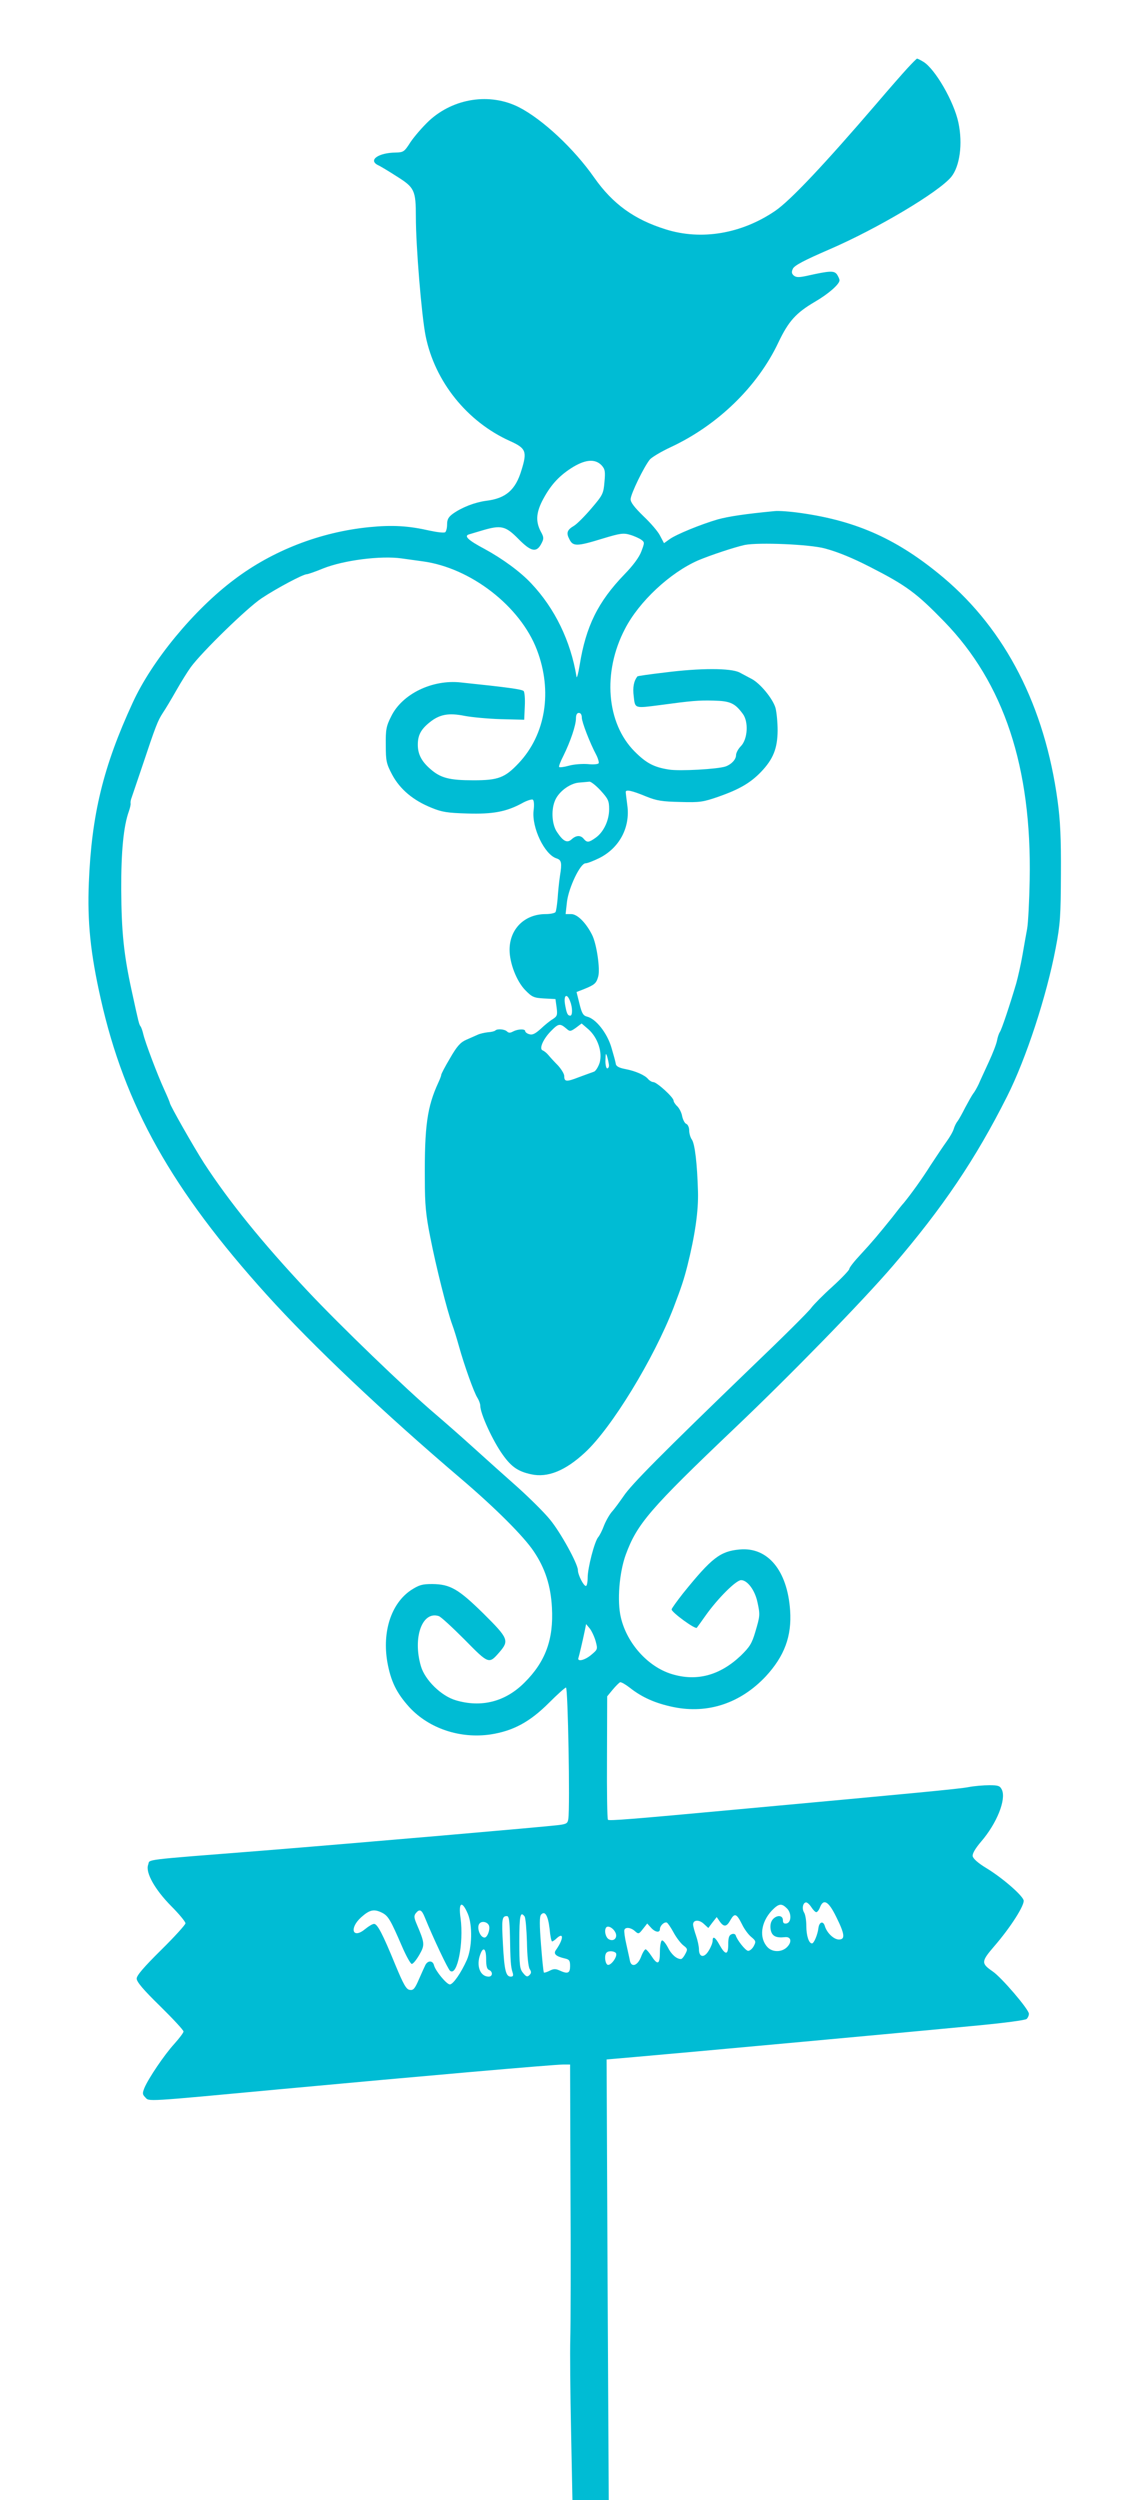 <?xml version="1.0" standalone="no"?>
<!DOCTYPE svg PUBLIC "-//W3C//DTD SVG 20010904//EN"
 "http://www.w3.org/TR/2001/REC-SVG-20010904/DTD/svg10.dtd">
<svg version="1.0" xmlns="http://www.w3.org/2000/svg"
 width="588pt" height="1280pt" viewBox="0 0 588 1280"
 preserveAspectRatio="xMidYMid meet">
<g transform="translate(0,1280) scale(0.1,-0.1)"
fill="#00bcd4" stroke="none">
<path d="M4649 12452 c-24 -26 -96 -108 -159 -182 -267 -311 -442 -497 -520
-550 -172 -117 -378 -152 -561 -94 -160 50 -270 129 -365 264 -104 149 -265
299 -386 361 -148 75 -334 47 -460 -69 -34 -32 -76 -81 -95 -109 -32 -50 -36
-53 -76 -54 -88 -1 -142 -38 -92 -64 12 -5 55 -31 97 -58 91 -57 98 -71 98
-207 0 -150 29 -504 50 -610 47 -233 212 -439 432 -538 82 -37 89 -53 59 -149
-30 -101 -80 -145 -181 -157 -59 -8 -123 -33 -170 -66 -23 -17 -30 -29 -30
-55 0 -19 -5 -37 -10 -40 -6 -4 -41 0 -78 8 -110 25 -191 30 -312 18 -249 -25
-493 -119 -690 -268 -207 -155 -422 -416 -520 -630 -152 -329 -211 -575 -225
-923 -8 -200 8 -359 61 -594 123 -548 364 -977 851 -1516 235 -260 596 -602
998 -944 170 -145 317 -291 369 -369 58 -86 87 -175 93 -288 9 -162 -33 -277
-141 -384 -98 -98 -221 -129 -352 -90 -74 22 -157 103 -178 174 -43 146 6 284
91 257 11 -3 70 -58 132 -120 125 -127 125 -127 179 -65 51 59 46 71 -81 197
-129 127 -171 151 -263 152 -53 0 -68 -5 -110 -32 -100 -68 -147 -211 -120
-368 18 -99 47 -158 113 -231 101 -109 260 -162 416 -139 116 18 201 64 299
162 43 43 82 78 87 78 10 0 21 -609 12 -672 -3 -23 -9 -27 -50 -32 -70 -9
-1018 -91 -1516 -131 -635 -50 -575 -43 -586 -72 -15 -39 33 -126 118 -212 40
-40 73 -80 73 -88 0 -7 -56 -69 -125 -137 -88 -87 -125 -130 -125 -146 0 -17
35 -58 120 -141 66 -65 120 -123 120 -130 0 -6 -21 -34 -47 -63 -52 -57 -132
-176 -153 -225 -11 -28 -11 -34 4 -49 21 -22 -12 -24 696 42 701 65 1396 126
1445 126 l35 0 2 -642 c2 -354 1 -697 -1 -763 -2 -66 0 -278 4 -472 l7 -353
93 0 93 0 -6 1128 -5 1128 139 12 c200 17 1508 137 1774 163 124 12 231 26
238 32 6 5 12 17 12 27 0 22 -141 187 -186 217 -59 41 -59 50 8 128 85 98 157
212 151 236 -8 27 -108 114 -190 164 -43 26 -69 49 -71 62 -2 13 14 40 43 74
81 94 129 215 107 265 -10 21 -18 24 -65 24 -29 0 -78 -4 -108 -10 -48 -9
-268 -30 -1184 -114 -540 -50 -655 -59 -661 -53 -4 4 -6 147 -5 319 l1 313 28
34 c16 19 33 36 38 38 6 2 28 -11 50 -28 62 -49 131 -80 224 -99 176 -36 343
20 472 157 96 104 134 206 125 338 -14 204 -114 325 -258 312 -100 -9 -143
-42 -290 -224 -32 -41 -59 -78 -59 -83 0 -15 121 -103 129 -94 4 5 25 34 46
64 62 87 155 180 181 180 32 0 70 -51 83 -110 15 -68 14 -72 -10 -154 -18 -61
-29 -78 -75 -123 -107 -101 -225 -133 -353 -94 -122 37 -230 157 -261 290 -20
84 -8 230 25 321 58 158 123 234 559 649 281 267 653 648 810 831 255 297 423
546 584 866 98 194 203 516 249 759 24 125 26 165 27 380 1 181 -3 273 -17
375 -66 484 -266 874 -585 1143 -231 194 -440 289 -727 330 -55 8 -118 13
-140 10 -147 -14 -233 -27 -288 -42 -86 -25 -214 -77 -248 -102 l-28 -20 -20
38 c-10 21 -49 66 -85 100 -45 44 -66 70 -66 87 0 26 69 168 99 204 11 12 58
40 105 62 241 112 446 310 553 537 52 109 90 151 187 208 69 40 126 90 126
110 0 6 -6 19 -13 30 -15 20 -36 19 -149 -6 -45 -10 -59 -10 -72 0 -11 10 -13
18 -5 35 8 17 57 43 189 100 245 106 557 292 622 370 44 54 60 169 37 278 -23
109 -120 276 -180 312 -15 9 -29 16 -32 16 -2 0 -24 -22 -48 -48z m-1568
-2034 c18 -20 20 -31 15 -86 -5 -60 -9 -67 -67 -135 -34 -40 -74 -80 -89 -89
-36 -21 -41 -37 -23 -70 18 -36 38 -36 168 4 92 28 108 30 142 20 21 -6 47
-18 57 -25 18 -13 18 -15 1 -60 -11 -30 -43 -73 -87 -118 -135 -140 -197 -265
-229 -464 -7 -44 -15 -71 -16 -60 -30 183 -111 350 -232 478 -56 60 -148 127
-240 177 -83 44 -106 66 -79 74 7 2 37 11 67 20 98 29 120 24 187 -44 65 -66
93 -71 118 -21 12 23 12 31 -5 61 -25 49 -23 92 7 153 40 78 82 126 148 169
71 46 123 51 157 16z m1144 -426 c67 -18 142 -49 230 -94 188 -96 239 -134
381 -280 306 -315 449 -746 438 -1323 -2 -110 -8 -222 -13 -250 -5 -27 -16
-88 -24 -135 -8 -47 -23 -112 -32 -145 -31 -105 -75 -238 -84 -249 -4 -6 -11
-25 -14 -42 -3 -18 -22 -67 -42 -110 -20 -44 -44 -95 -52 -114 -9 -19 -22 -42
-29 -50 -6 -8 -24 -40 -40 -70 -15 -30 -33 -62 -39 -70 -7 -8 -16 -26 -20 -40
-4 -14 -21 -43 -37 -65 -16 -22 -52 -76 -81 -120 -44 -70 -101 -149 -138 -194
-7 -7 -34 -41 -60 -75 -71 -88 -101 -124 -163 -191 -31 -33 -56 -65 -56 -72 0
-6 -39 -47 -86 -90 -48 -43 -96 -92 -108 -108 -11 -17 -151 -156 -311 -309
-456 -440 -612 -597 -651 -656 -21 -30 -47 -66 -60 -80 -12 -14 -30 -45 -40
-70 -9 -25 -23 -52 -30 -60 -19 -22 -54 -158 -54 -207 0 -24 -4 -43 -9 -43
-12 0 -41 57 -41 81 0 32 -89 194 -143 259 -29 36 -104 110 -165 165 -62 55
-165 147 -230 206 -64 58 -151 134 -192 169 -153 130 -490 455 -656 632 -232
247 -402 458 -529 653 -52 81 -175 297 -175 308 0 3 -13 34 -29 69 -34 74 -97
240 -107 283 -4 17 -10 35 -14 40 -8 11 -9 15 -46 185 -40 183 -52 301 -53
515 -1 195 12 326 39 401 6 17 10 35 9 40 -1 5 0 16 3 24 3 8 28 83 56 165 70
210 80 235 106 275 13 19 44 71 69 115 25 44 58 97 74 119 57 78 289 304 363
353 75 50 212 123 231 123 6 0 44 13 85 30 106 42 295 66 401 51 43 -6 92 -13
108 -15 246 -33 500 -230 585 -453 81 -212 45 -434 -94 -581 -70 -74 -104 -87
-231 -87 -124 0 -169 12 -221 58 -45 39 -64 76 -64 124 0 49 16 79 61 115 51
41 97 49 178 33 36 -7 120 -15 186 -17 l120 -3 3 69 c2 38 -1 73 -6 78 -9 9
-82 19 -322 44 -146 16 -300 -59 -356 -173 -26 -51 -29 -69 -28 -148 0 -82 3
-95 33 -152 40 -74 107 -131 202 -169 53 -22 82 -26 182 -29 132 -4 199 9 278
51 26 15 52 23 58 20 6 -4 8 -26 4 -56 -10 -87 56 -226 118 -245 25 -8 28 -23
17 -90 -5 -33 -10 -86 -12 -117 -3 -31 -7 -62 -11 -68 -3 -5 -26 -10 -50 -10
-108 0 -185 -76 -185 -183 0 -68 36 -161 80 -206 35 -36 44 -40 97 -43 l58 -3
6 -43 c5 -39 3 -45 -20 -60 -14 -8 -42 -31 -62 -50 -28 -25 -42 -32 -58 -27
-12 3 -21 11 -21 16 0 12 -37 11 -62 -2 -14 -8 -23 -8 -31 0 -12 12 -50 15
-60 5 -4 -4 -21 -8 -38 -9 -17 -2 -41 -7 -53 -13 -11 -5 -38 -17 -59 -26 -29
-13 -47 -33 -82 -94 -25 -42 -45 -80 -45 -85 0 -5 -7 -23 -15 -40 -57 -124
-71 -222 -69 -497 0 -126 5 -181 28 -295 29 -149 86 -375 112 -446 9 -24 24
-73 34 -109 28 -101 78 -240 95 -266 8 -13 15 -31 15 -41 0 -41 64 -180 115
-251 44 -62 79 -86 145 -100 85 -19 176 18 277 112 136 126 351 478 453 741
41 108 52 141 71 215 39 156 57 281 54 380 -4 143 -16 243 -31 265 -8 11 -14
32 -14 48 0 15 -7 30 -15 33 -8 3 -17 21 -21 39 -3 19 -15 41 -25 51 -10 9
-19 23 -19 29 0 17 -86 95 -104 95 -7 0 -19 7 -26 15 -17 21 -66 42 -119 52
-31 6 -45 14 -47 26 -1 10 -12 49 -23 86 -22 73 -79 145 -124 156 -20 5 -27
17 -39 66 l-15 60 36 14 c57 23 65 30 75 65 11 38 -8 169 -32 215 -31 61 -75
105 -106 105 l-29 0 7 63 c9 73 68 197 95 197 10 0 40 12 69 26 105 52 161
158 145 272 -4 31 -8 62 -8 67 0 14 30 8 105 -23 54 -22 83 -26 175 -28 100
-3 117 0 195 27 108 38 164 71 218 127 62 65 84 119 85 211 0 42 -5 94 -11
117 -14 47 -78 125 -122 148 -17 9 -45 24 -62 33 -45 23 -202 23 -382 0 -77
-9 -140 -18 -141 -20 -19 -24 -25 -56 -19 -103 7 -62 3 -61 134 -44 163 22
198 25 275 23 85 -2 109 -13 149 -67 31 -40 26 -130 -9 -166 -14 -14 -25 -35
-25 -46 0 -22 -23 -47 -53 -58 -40 -14 -237 -25 -291 -16 -77 12 -116 33 -175
92 -145 145 -166 406 -50 628 72 140 231 288 375 351 64 27 188 68 239 79 73
14 333 3 410 -18z m-1245 -866 c0 -22 40 -127 75 -193 9 -18 14 -37 11 -41 -3
-5 -28 -7 -56 -4 -27 2 -70 -1 -95 -8 -25 -7 -48 -10 -51 -7 -3 3 7 29 22 58
35 71 64 155 64 191 0 18 5 28 15 28 9 0 15 -9 15 -24z m96 -373 c39 -43 44
-53 44 -96 0 -57 -28 -117 -69 -146 -35 -25 -44 -26 -61 -6 -16 20 -39 19 -62
-2 -23 -21 -43 -11 -75 37 -25 36 -31 108 -12 157 17 47 75 91 122 96 23 2 48
4 56 5 7 1 33 -19 57 -45z m-156 -1079 c13 -32 13 -74 1 -74 -14 0 -19 12 -27
58 -8 48 10 59 26 16z m-17 -142 c16 -14 20 -13 47 6 l29 22 35 -30 c48 -43
73 -118 57 -172 -7 -21 -20 -42 -29 -45 -9 -3 -44 -16 -77 -28 -64 -25 -75
-24 -75 6 0 11 -15 35 -32 54 -18 18 -40 42 -49 53 -9 11 -22 21 -29 24 -20 6
0 56 41 98 40 41 47 42 82 12z m216 -184 c1 -10 -3 -18 -9 -18 -5 0 -10 19 -9
43 1 36 2 38 9 17 4 -14 8 -33 9 -42z m-68 -2951 c11 -41 10 -42 -22 -69 -34
-29 -75 -38 -66 -15 4 12 21 84 33 142 l6 30 19 -23 c10 -13 24 -43 30 -65z
m1105 -1362 c9 -14 20 -25 25 -25 5 0 14 11 19 25 18 46 44 31 83 -49 44 -88
47 -116 14 -116 -26 0 -61 33 -72 68 -8 29 -29 23 -33 -9 -4 -34 -23 -79 -33
-79 -16 0 -29 39 -29 89 0 28 -5 60 -12 70 -12 20 -5 51 11 51 6 0 18 -11 27
-25z m-1760 -33 c25 -58 22 -176 -5 -237 -29 -65 -70 -125 -87 -125 -16 0 -73
68 -81 98 -6 25 -31 26 -44 2 -4 -8 -19 -41 -33 -73 -21 -49 -29 -58 -47 -55
-18 2 -32 27 -74 128 -65 159 -92 210 -109 210 -8 0 -28 -12 -45 -26 -65 -54
-84 3 -21 60 44 39 66 44 109 22 30 -16 42 -37 100 -171 21 -49 44 -90 50 -90
7 0 24 21 39 47 29 51 28 59 -15 160 -13 31 -13 40 -3 53 19 23 30 18 46 -22
44 -108 118 -264 129 -273 37 -31 71 141 54 269 -12 82 7 93 37 23z m1635 27
c24 -24 23 -72 -3 -77 -13 -2 -18 3 -18 17 0 26 -31 28 -52 4 -10 -12 -14 -29
-11 -51 6 -34 26 -45 73 -40 32 4 38 -24 11 -51 -27 -27 -75 -27 -100 0 -44
47 -34 127 22 187 36 37 50 39 78 11z m-1216 -104 c3 -36 9 -65 13 -65 3 0 14
7 24 17 37 33 34 -6 -4 -60 -15 -20 -2 -33 45 -44 23 -5 27 -11 27 -39 0 -37
-12 -42 -55 -22 -20 9 -31 8 -50 -2 -14 -7 -27 -11 -29 -9 -3 2 -9 67 -15 143
-8 102 -8 143 0 153 20 23 36 -4 44 -72z m-128 63 c5 -7 10 -66 12 -131 1 -70
7 -127 14 -138 9 -14 9 -21 -1 -31 -11 -11 -17 -9 -33 11 -17 20 -19 40 -19
162 0 132 5 156 27 127z m1114 -41 c11 -23 32 -52 47 -64 24 -20 25 -24 12
-48 -8 -14 -21 -24 -29 -23 -14 3 -55 54 -63 80 -3 7 -12 9 -21 5 -13 -5 -17
-18 -17 -53 0 -55 -15 -55 -45 -1 -22 40 -35 47 -35 20 0 -10 -9 -33 -20 -50
-23 -39 -50 -35 -50 7 0 15 -7 47 -15 70 -8 23 -15 49 -15 57 0 24 30 26 54 4
l24 -22 21 28 22 28 15 -22 c22 -31 36 -29 56 8 21 36 31 32 59 -24z m-1189
-59 c2 -126 4 -157 13 -185 6 -18 3 -23 -9 -23 -25 0 -33 33 -40 167 -7 127
-5 143 20 143 11 0 14 -21 16 -102z m-107 52 c6 -20 -9 -60 -23 -60 -24 0 -43
55 -25 73 13 14 42 6 48 -13z m945 -34 c14 -26 37 -56 50 -66 22 -17 23 -20
10 -44 -7 -14 -17 -26 -22 -26 -23 0 -50 24 -68 61 -12 22 -25 37 -30 34 -6
-4 -10 -31 -10 -61 0 -63 -12 -67 -45 -16 -11 17 -24 31 -28 32 -5 0 -16 -18
-24 -40 -18 -45 -50 -55 -57 -17 -2 12 -11 50 -18 83 -8 34 -12 66 -10 73 5
16 33 13 54 -6 18 -16 20 -16 41 11 l22 28 19 -21 c21 -24 46 -28 46 -8 0 17
21 38 35 34 5 -2 21 -25 35 -51z m-299 2 c15 -27 -6 -51 -32 -37 -18 9 -26 49
-13 62 10 9 34 -4 45 -25z m-661 -138 c0 -36 4 -52 15 -56 20 -8 19 -34 -2
-34 -44 0 -65 56 -43 114 15 42 30 30 30 -24z m665 30 c9 -15 -22 -60 -40 -60
-15 0 -22 50 -8 63 10 11 41 8 48 -3z"/>
</g>
</svg>
